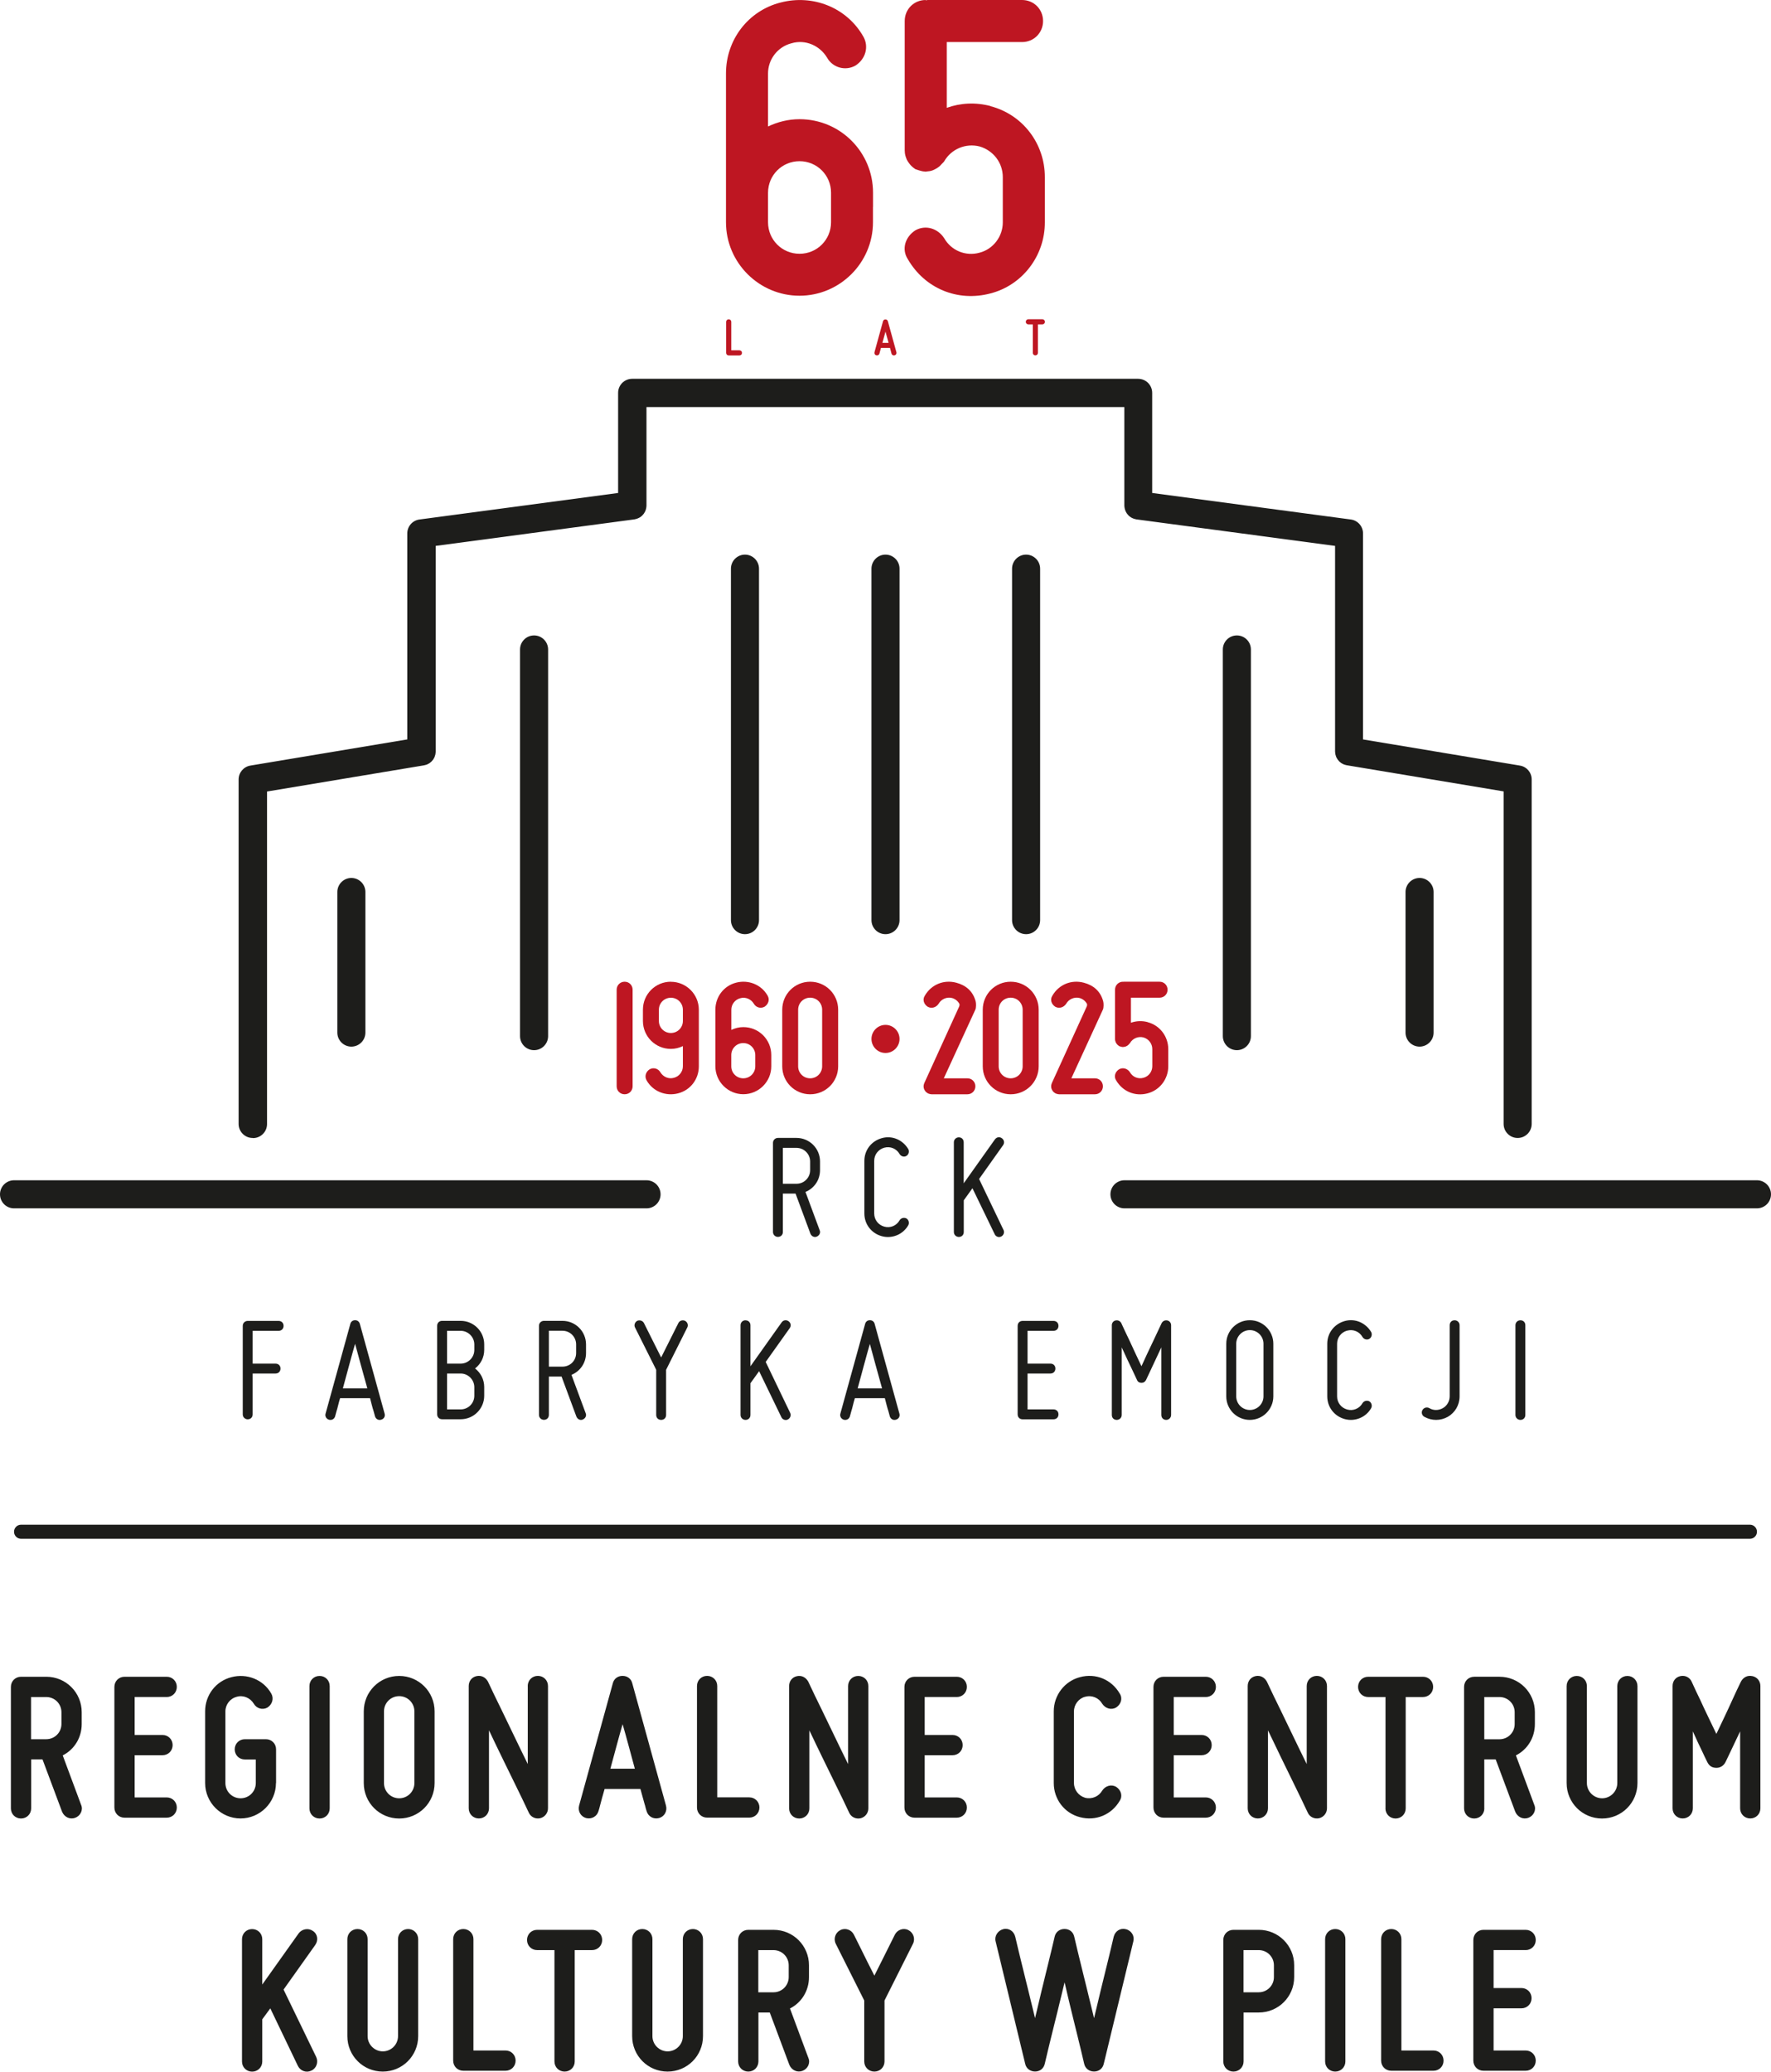 <?xml version="1.0" encoding="UTF-8" standalone="no"?>
<svg
   id="Warstwa_2"
   data-name="Warstwa 2"
   viewBox="0 0 304.08 355.592"
   version="1.1"
   sodipodi:docname="rck_logo_65.svg"
   width="304.08"
   height="355.592"
   inkscape:version="1.3.2 (091e20e, 2023-11-25, custom)"
   xmlns:inkscape="http://www.inkscape.org/namespaces/inkscape"
   xmlns:sodipodi="http://sodipodi.sourceforge.net/DTD/sodipodi-0.dtd"
   xmlns="http://www.w3.org/2000/svg"
   xmlns:svg="http://www.w3.org/2000/svg">
  <sodipodi:namedview
     id="namedview16"
     pagecolor="#ffffff"
     bordercolor="#000000"
     borderopacity="0.25"
     inkscape:showpageshadow="2"
     inkscape:pageopacity="0.0"
     inkscape:pagecheckerboard="0"
     inkscape:deskcolor="#d1d1d1"
     inkscape:zoom="1.1605545"
     inkscape:cx="151.65164"
     inkscape:cy="177.93218"
     inkscape:window-width="1366"
     inkscape:window-height="715"
     inkscape:window-x="-8"
     inkscape:window-y="-8"
     inkscape:window-maximized="1"
     inkscape:current-layer="Warstwa_2" />
  <defs
     id="defs1">
    <style
       id="style1">
      .cls-1 {
        fill: #1d1d1b;
      }

      .cls-2 {
        fill: #be1622;
      }
    </style>
  </defs>
  <path
     class="cls-1"
     d="m 261.95,334.73 c 0.98,0 1.74,-0.76 1.74,-1.74 0,-0.98 -0.76,-1.74 -1.74,-1.74 h -7.24 c -0.98,0 -1.74,0.76 -1.74,1.74 v 20.71 c 0,0.98 0.76,1.74 1.74,1.74 h 7.24 c 0.98,0 1.74,-0.76 1.74,-1.74 0,-0.98 -0.76,-1.74 -1.74,-1.74 h -5.5 v -7.24 h 4.78 c 0.98,0 1.74,-0.76 1.74,-1.74 0,-0.98 -0.76,-1.74 -1.74,-1.74 h -4.78 v -6.52 h 5.5 z M 100.62,232.25 v -1.49 c 0,-2.23 -1.81,-4.04 -4.04,-4.04 h -3.19 c -0.45,0 -0.85,0.35 -0.85,0.85 v 15.29 c 0,0.5 0.4,0.85 0.85,0.85 0.5,0 0.85,-0.35 0.85,-0.85 v -6.58 h 2.18 l 2.55,6.88 c 0.19,0.45 0.66,0.69 1.09,0.5 0.45,-0.19 0.69,-0.66 0.5,-1.09 l -2.44,-6.58 c 1.49,-0.61 2.5,-2.04 2.5,-3.74 m -1.7,0 c 0,1.3 -1.03,2.33 -2.34,2.33 h -2.34 v -6.16 h 2.34 c 1.3,0 2.34,1.06 2.34,2.34 z m -15.78,-0.53 v -0.96 c 0,-2.23 -1.81,-4.04 -4.04,-4.04 h -3.19 c -0.5,0 -0.85,0.35 -0.85,0.85 v 15.19 c 0,0.5 0.35,0.85 0.85,0.85 h 3.19 c 2.23,0 4.04,-1.81 4.04,-4.04 v -1.49 c 0,-1.3 -0.61,-2.44 -1.57,-3.19 0.96,-0.74 1.57,-1.88 1.57,-3.19 m -1.7,7.88 c 0,1.3 -1.06,2.34 -2.34,2.34 h -2.34 v -6.16 h 2.34 c 1.27,0 2.34,1.06 2.34,2.34 v 1.49 z m 0,-7.86 c 0,1.3 -1.06,2.34 -2.34,2.34 h -2.34 v -5.63 h 2.34 c 1.27,0 2.34,1.06 2.34,2.34 v 0.96 z m 219.41,55.98 c -0.83,-0.18 -1.56,0.22 -1.95,0.98 -0.51,1.05 -1.01,2.1 -1.48,3.15 -0.83,1.85 -1.88,4.02 -2.72,5.79 -0.83,-1.77 -1.92,-3.94 -2.75,-5.79 -0.51,-1.05 -1.01,-2.1 -1.48,-3.15 -0.33,-0.76 -1.12,-1.16 -1.95,-0.98 -0.83,0.18 -1.34,0.87 -1.34,1.7 v 20.99 c 0,0.98 0.76,1.74 1.74,1.74 0.98,0 1.74,-0.76 1.74,-1.74 v -13.21 c 0.58,1.3 1.19,2.61 1.67,3.58 0.25,0.58 0.54,1.12 0.8,1.67 0.33,0.69 0.83,1.01 1.59,1.01 0.69,0 1.27,-0.4 1.56,-1.01 0.25,-0.54 0.54,-1.09 0.8,-1.67 0.47,-0.98 1.09,-2.28 1.7,-3.58 v 13.21 c 0,0.98 0.76,1.74 1.74,1.74 0.98,0 1.74,-0.76 1.74,-1.74 V 289.4 c 0,-0.83 -0.54,-1.52 -1.37,-1.7 m -21.46,-0.03 c -0.98,0 -1.74,0.76 -1.74,1.74 v 16.65 c 0,1.45 -1.19,2.61 -2.61,2.61 -1.42,0 -2.61,-1.16 -2.61,-2.61 v -16.65 c 0,-0.98 -0.76,-1.74 -1.74,-1.74 -0.98,0 -1.74,0.76 -1.74,1.74 v 16.65 c 0,3.37 2.71,6.08 6.08,6.08 3.37,0 6.08,-2.71 6.08,-6.08 v -16.65 c 0,-0.98 -0.76,-1.74 -1.74,-1.74 M 57.54,243.11 c 0.08,-0.27 0.16,-0.56 0.24,-0.88 0.19,-0.56 0.32,-1.3 0.61,-2.23 h 5.15 c 0.24,0.93 0.42,1.67 0.61,2.23 0.08,0.32 0.16,0.61 0.24,0.88 0.13,0.45 0.58,0.72 1.04,0.58 0.5,-0.13 0.74,-0.58 0.61,-1.04 l -4.25,-15.4 c -0.11,-0.4 -0.42,-0.64 -0.82,-0.64 -0.4,0 -0.72,0.24 -0.82,0.64 l -4.25,15.4 c -0.13,0.45 0.13,0.9 0.58,1.04 0.5,0.13 0.93,-0.13 1.06,-0.58 m 3.43,-12.45 c 0.5,1.91 1.38,5.02 2.1,7.65 h -4.2 c 0.72,-2.63 1.54,-5.73 2.1,-7.65 m 52.55,13.06 c 0.5,0 0.85,-0.35 0.85,-0.85 v -7.75 l 3.64,-7.27 c 0.21,-0.4 0.03,-0.93 -0.4,-1.14 -0.42,-0.19 -0.93,-0.03 -1.14,0.4 l -2.95,5.89 -2.95,-5.89 c -0.21,-0.42 -0.74,-0.58 -1.14,-0.4 -0.42,0.21 -0.61,0.74 -0.4,1.14 l 3.64,7.27 v 7.75 c 0,0.5 0.35,0.85 0.85,0.85 M 151.83,197 c 1.04,-0.29 2.1,0.16 2.63,1.09 0.24,0.4 0.77,0.56 1.17,0.32 0.4,-0.24 0.53,-0.77 0.32,-1.17 -0.93,-1.57 -2.76,-2.39 -4.54,-1.88 -1.81,0.5 -3,2.07 -3,3.9 v 9.03 c 0,1.83 1.19,3.4 3,3.9 1.75,0.48 3.64,-0.29 4.54,-1.88 0.21,-0.4 0.08,-0.93 -0.32,-1.17 -0.4,-0.21 -0.93,-0.08 -1.17,0.32 -0.53,0.93 -1.59,1.38 -2.63,1.09 -1.04,-0.29 -1.73,-1.2 -1.73,-2.26 v -9.03 c 0,-1.06 0.69,-1.97 1.73,-2.26 m 29.06,31.43 c 0.5,0 0.85,-0.35 0.85,-0.85 0,-0.5 -0.35,-0.85 -0.85,-0.85 h -5.31 c -0.5,0 -0.85,0.35 -0.85,0.85 v 15.19 c 0,0.5 0.34,0.85 0.85,0.85 h 5.31 c 0.5,0 0.85,-0.35 0.85,-0.85 0,-0.5 -0.35,-0.85 -0.85,-0.85 h -4.46 v -6.16 h 3.93 c 0.5,0 0.85,-0.35 0.85,-0.85 0,-0.5 -0.35,-0.85 -0.85,-0.85 h -3.93 v -5.63 z m -16.26,-33.21 c -0.45,0 -0.85,0.35 -0.85,0.85 v 15.4 c 0,0.5 0.4,0.85 0.85,0.85 0.5,0 0.85,-0.35 0.85,-0.85 v -5.44 l 1.49,-2.07 3.82,7.89 c 0.19,0.42 0.69,0.61 1.11,0.4 0.42,-0.21 0.61,-0.72 0.4,-1.14 l -4.19,-8.74 4.11,-5.79 c 0.29,-0.4 0.21,-0.9 -0.19,-1.2 -0.4,-0.3 -0.9,-0.21 -1.2,0.19 l -5.36,7.54 v -7.04 c 0,-0.5 -0.35,-0.85 -0.85,-0.85 M 128,226.62 c -0.45,0 -0.85,0.35 -0.85,0.85 v 15.4 c 0,0.5 0.4,0.85 0.85,0.85 0.5,0 0.85,-0.35 0.85,-0.85 v -5.44 l 1.49,-2.07 3.82,7.89 c 0.19,0.42 0.69,0.61 1.11,0.4 0.42,-0.21 0.61,-0.72 0.4,-1.14 l -4.2,-8.74 4.12,-5.79 c 0.29,-0.4 0.21,-0.9 -0.19,-1.19 -0.4,-0.29 -0.9,-0.21 -1.19,0.19 l -5.36,7.54 v -7.04 c 0,-0.5 -0.35,-0.85 -0.85,-0.85 m 12.8,-25.78 v -1.49 c 0,-2.23 -1.81,-4.04 -4.04,-4.04 h -3.19 c -0.45,0 -0.85,0.35 -0.85,0.85 v 15.29 c 0,0.5 0.4,0.85 0.85,0.85 0.5,0 0.85,-0.35 0.85,-0.85 v -6.58 h 2.18 l 2.55,6.88 c 0.19,0.45 0.66,0.69 1.09,0.5 0.45,-0.19 0.69,-0.66 0.5,-1.09 l -2.44,-6.58 c 1.49,-0.61 2.5,-2.04 2.5,-3.74 m -1.7,0 c 0,1.3 -1.04,2.34 -2.34,2.34 h -2.34 v -6.16 h 2.34 c 1.3,0 2.34,1.06 2.34,2.34 v 1.49 z M 254.85,310.4 V 302 h 1.96 l 3.37,9.01 c 0.4,0.9 1.34,1.34 2.24,1.01 0.9,-0.33 1.41,-1.34 1.01,-2.24 l -3.15,-8.47 c 1.99,-1.01 3.26,-3.04 3.26,-5.39 v -2.03 c 0,-3.37 -2.71,-6.08 -6.08,-6.08 h -4.34 c -0.98,0 -1.74,0.76 -1.74,1.74 v 20.85 c 0,0.98 0.76,1.74 1.74,1.74 0.98,0 1.74,-0.76 1.74,-1.74 m -0.01,-19.11 h 2.61 c 1.45,0 2.61,1.16 2.61,2.61 v 2.03 c 0,1.45 -1.16,2.61 -2.61,2.61 h -2.61 v -7.24 z m -109.98,-47.6 c 0.5,0.13 0.93,-0.13 1.06,-0.58 0.08,-0.27 0.16,-0.56 0.24,-0.88 0.19,-0.56 0.32,-1.3 0.61,-2.23 h 5.15 c 0.24,0.93 0.42,1.67 0.61,2.23 0.08,0.32 0.16,0.61 0.24,0.88 0.13,0.45 0.58,0.72 1.04,0.58 0.5,-0.13 0.74,-0.58 0.61,-1.04 l -4.25,-15.4 c -0.1,-0.4 -0.42,-0.64 -0.82,-0.64 -0.4,0 -0.72,0.24 -0.82,0.64 l -4.25,15.4 c -0.13,0.45 0.13,0.9 0.58,1.04 m 4.48,-13.03 c 0.5,1.91 1.38,5.02 2.1,7.65 h -4.19 c 0.72,-2.63 1.54,-5.73 2.1,-7.65 m 50.87,13.06 c 0.45,0 0.85,-0.35 0.85,-0.85 v -15.4 c 0,-0.4 -0.27,-0.74 -0.66,-0.82 -0.4,-0.08 -0.77,0.11 -0.96,0.45 -0.45,0.98 -0.9,1.94 -1.35,2.87 -0.77,1.57 -1.62,3.45 -2.12,4.54 -0.53,-1.09 -1.38,-2.95 -2.12,-4.54 -0.45,-0.93 -0.9,-1.88 -1.35,-2.87 -0.19,-0.35 -0.56,-0.53 -0.96,-0.45 -0.4,0.08 -0.66,0.43 -0.66,0.82 v 15.4 c 0,0.5 0.34,0.85 0.85,0.85 0.45,0 0.85,-0.35 0.85,-0.85 v -11.6 c 0.61,1.36 1.27,2.74 1.78,3.8 0.29,0.61 0.58,1.22 0.85,1.81 0.13,0.32 0.4,0.48 0.77,0.48 0.35,0 0.59,-0.16 0.77,-0.48 0.27,-0.58 0.56,-1.19 0.85,-1.81 0.5,-1.06 1.14,-2.44 1.78,-3.8 v 11.6 c 0,0.5 0.34,0.85 0.85,0.85 m 9.71,-132.24 v 66.37 c 0,1.33 1.08,2.41 2.41,2.41 1.33,0 2.41,-1.08 2.41,-2.41 v -66.37 c 0,-1.33 -1.08,-2.41 -2.41,-2.41 -1.33,0 -2.41,1.08 -2.41,2.41 M 2.41,262.92 c 0,0.67 0.54,1.21 1.21,1.21 h 296.84 c 0.67,0 1.21,-0.54 1.21,-1.21 0,-0.67 -0.54,-1.21 -1.21,-1.21 H 3.62 c -0.67,0 -1.21,0.54 -1.21,1.21 m 41.03,-67.57 c 1.33,0 2.41,-1.08 2.41,-2.41 v -57.08 l 26.94,-4.49 c 0,0 0.03,0 0.04,-0.01 0.09,-0.02 0.18,-0.04 0.27,-0.07 0.07,-0.02 0.13,-0.04 0.2,-0.06 0.08,-0.03 0.15,-0.07 0.22,-0.11 0.07,-0.04 0.13,-0.07 0.2,-0.11 0.06,-0.04 0.12,-0.09 0.18,-0.14 0.06,-0.05 0.12,-0.09 0.18,-0.15 0.06,-0.05 0.1,-0.12 0.15,-0.17 0.05,-0.06 0.1,-0.11 0.15,-0.18 0.05,-0.07 0.08,-0.14 0.12,-0.21 0.04,-0.07 0.08,-0.13 0.11,-0.2 0.03,-0.07 0.05,-0.14 0.07,-0.22 0.03,-0.08 0.05,-0.15 0.07,-0.23 0.01,-0.07 0.02,-0.14 0.03,-0.21 0.01,-0.09 0.03,-0.18 0.03,-0.27 0,-0.02 0,-0.03 0,-0.04 V 93.7 l 34.11,-4.55 c 0,0 0.05,-0.01 0.08,-0.02 0.09,-0.02 0.17,-0.04 0.25,-0.06 0.07,-0.02 0.14,-0.04 0.21,-0.07 0.08,-0.03 0.15,-0.07 0.22,-0.1 0.07,-0.03 0.14,-0.07 0.21,-0.11 0.06,-0.04 0.12,-0.09 0.18,-0.13 0.06,-0.05 0.12,-0.1 0.18,-0.15 0.05,-0.05 0.1,-0.11 0.15,-0.17 0.05,-0.06 0.1,-0.12 0.15,-0.18 0.04,-0.06 0.08,-0.13 0.12,-0.2 0.04,-0.07 0.08,-0.13 0.11,-0.2 0.03,-0.07 0.06,-0.14 0.08,-0.21 0.03,-0.08 0.05,-0.15 0.07,-0.23 0.02,-0.07 0.03,-0.15 0.04,-0.22 0.01,-0.08 0.02,-0.17 0.03,-0.26 0,-0.03 0,-0.05 0,-0.08 V 69.87 h 82.05 v 16.89 c 0,0 0,0.05 0,0.08 0,0.09 0.01,0.17 0.03,0.26 0.01,0.07 0.02,0.15 0.04,0.22 0.02,0.08 0.04,0.15 0.07,0.23 0.03,0.07 0.05,0.14 0.08,0.21 0.03,0.07 0.07,0.14 0.11,0.2 0.04,0.07 0.08,0.13 0.12,0.2 0.05,0.06 0.1,0.12 0.15,0.18 0.05,0.06 0.1,0.11 0.15,0.17 0.06,0.05 0.12,0.1 0.18,0.15 0.06,0.05 0.12,0.09 0.18,0.13 0.07,0.04 0.14,0.08 0.2,0.11 0.07,0.04 0.14,0.07 0.22,0.1 0.07,0.03 0.14,0.05 0.21,0.07 0.08,0.02 0.17,0.04 0.25,0.06 0.03,0 0.05,0.01 0.08,0.02 l 34.11,4.55 v 35.29 c 0,0 0,0.03 0,0.04 0,0.09 0.02,0.18 0.03,0.26 0,0.07 0.01,0.14 0.03,0.21 0.02,0.08 0.05,0.15 0.07,0.23 0.02,0.07 0.04,0.15 0.07,0.22 0.03,0.07 0.07,0.13 0.11,0.19 0.04,0.07 0.07,0.14 0.12,0.21 0.04,0.06 0.1,0.12 0.14,0.17 0.05,0.06 0.1,0.12 0.15,0.18 0.06,0.05 0.12,0.1 0.18,0.15 0.06,0.05 0.12,0.1 0.18,0.14 0.06,0.04 0.13,0.07 0.2,0.11 0.07,0.04 0.14,0.08 0.22,0.11 0.06,0.03 0.13,0.04 0.2,0.06 0.09,0.03 0.17,0.06 0.26,0.07 0.01,0 0.03,0 0.04,0.01 l 26.94,4.49 v 57.08 c 0,1.33 1.08,2.41 2.41,2.41 1.33,0 2.41,-1.08 2.41,-2.41 v -59.13 c 0,-1.18 -0.85,-2.19 -2.02,-2.38 l -26.94,-4.49 V 91.56 c 0,-1.21 -0.9,-2.23 -2.09,-2.39 L 197.83,84.62 V 67.43 c 0,-1.33 -1.08,-2.41 -2.41,-2.41 h -86.88 c -1.33,0 -2.41,1.08 -2.41,2.41 v 17.19 l -34.11,4.55 c -1.2,0.16 -2.09,1.18 -2.09,2.39 v 35.36 l -26.94,4.49 c -1.16,0.19 -2.02,1.2 -2.02,2.38 v 59.13 c 0,1.33 1.08,2.41 2.41,2.41 m 175.25,44.35 v -9.03 c 0,-2.23 -1.81,-4.04 -4.04,-4.04 -2.23,0 -4.04,1.81 -4.04,4.04 v 9.03 c 0,2.23 1.81,4.04 4.04,4.04 2.23,0 4.04,-1.81 4.04,-4.04 m -6.37,0 v -9.03 c 0,-1.28 1.04,-2.34 2.34,-2.34 1.3,0 2.34,1.06 2.34,2.34 v 9.03 c 0,1.3 -1.06,2.34 -2.34,2.34 -1.28,0 -2.34,-1.04 -2.34,-2.34 m 29.07,-86.57 v 24.13 c 0,1.33 1.08,2.41 2.41,2.41 1.33,0 2.41,-1.08 2.41,-2.41 v -24.13 c 0,-1.33 -1.08,-2.41 -2.41,-2.41 -1.33,0 -2.41,1.08 -2.41,2.41 m 60.34,49.48 h -108.6 c -1.33,0 -2.41,1.08 -2.41,2.41 0,1.33 1.08,2.41 2.41,2.41 h 108.6 c 1.33,0 2.41,-1.08 2.41,-2.41 0,-1.33 -1.08,-2.41 -2.41,-2.41 M 90.62,289.4 v 13.39 c -1.56,-3.15 -3.22,-6.66 -4.56,-9.41 -0.8,-1.63 -1.56,-3.18 -2.28,-4.74 -0.4,-0.72 -1.12,-1.12 -1.96,-0.94 -0.83,0.18 -1.34,0.87 -1.34,1.7 v 20.99 c 0,0.98 0.76,1.74 1.74,1.74 0.98,0 1.74,-0.76 1.74,-1.74 V 297 c 1.48,3.15 3.22,6.66 4.56,9.41 0.8,1.63 1.56,3.19 2.28,4.74 0.33,0.72 1.12,1.12 1.95,0.94 0.76,-0.18 1.34,-0.87 1.34,-1.7 V 289.4 c 0,-0.98 -0.76,-1.74 -1.74,-1.74 -0.98,0 -1.74,0.76 -1.74,1.74 m 95.71,1.85 c 1.16,-0.33 2.35,0.18 2.93,1.19 0.54,0.83 1.56,1.12 2.39,0.65 0.83,-0.54 1.16,-1.56 0.62,-2.39 -1.41,-2.43 -4.13,-3.55 -6.84,-2.82 -2.64,0.69 -4.49,3.11 -4.49,5.86 v 12.31 c 0,2.79 1.84,5.18 4.49,5.86 2.71,0.72 5.43,-0.4 6.84,-2.82 0.54,-0.83 0.22,-1.84 -0.62,-2.39 -0.83,-0.47 -1.84,-0.18 -2.39,0.65 -0.58,1.01 -1.77,1.52 -2.93,1.23 -1.12,-0.33 -1.92,-1.34 -1.92,-2.53 v -12.31 c 0,-1.16 0.8,-2.21 1.92,-2.5 m 44.99,-62.84 c 1.04,-0.29 2.1,0.16 2.63,1.09 0.24,0.4 0.77,0.56 1.17,0.32 0.4,-0.24 0.53,-0.77 0.32,-1.17 -0.93,-1.57 -2.76,-2.39 -4.54,-1.89 -1.81,0.51 -3,2.07 -3,3.9 v 9.03 c 0,1.83 1.19,3.4 3,3.9 1.75,0.48 3.64,-0.29 4.54,-1.88 0.21,-0.4 0.08,-0.93 -0.32,-1.17 -0.4,-0.21 -0.93,-0.08 -1.17,0.32 -0.53,0.93 -1.59,1.38 -2.63,1.09 -1.04,-0.29 -1.73,-1.19 -1.73,-2.26 v -9.03 c 0,-1.06 0.69,-1.97 1.73,-2.26 m -183.47,0.04 c 0.5,0 0.85,-0.35 0.85,-0.85 0,-0.5 -0.35,-0.85 -0.85,-0.85 h -5.31 c -0.45,0 -0.85,0.35 -0.85,0.85 v 15.19 c 0,0.5 0.4,0.85 0.85,0.85 0.5,0 0.85,-0.35 0.85,-0.85 v -7.01 h 3.93 c 0.5,0 0.85,-0.35 0.85,-0.85 0,-0.5 -0.35,-0.85 -0.85,-0.85 h -3.93 v -5.63 z m 214.06,14.44 v -15.4 c 0,-0.5 -0.35,-0.85 -0.85,-0.85 -0.45,0 -0.85,0.35 -0.85,0.85 v 15.4 c 0,0.5 0.4,0.85 0.85,0.85 0.5,0 0.85,-0.35 0.85,-0.85 m -15.33,0.85 c 0.72,0 1.41,-0.19 2.02,-0.53 1.25,-0.72 2.02,-2.04 2.02,-3.51 v -12.21 c 0,-0.5 -0.4,-0.85 -0.85,-0.85 -0.5,0 -0.85,0.35 -0.85,0.85 v 12.21 c 0,0.82 -0.45,1.62 -1.17,2.02 -0.37,0.21 -0.77,0.32 -1.19,0.32 -0.4,0 -0.8,-0.11 -1.14,-0.32 -0.42,-0.24 -0.93,-0.08 -1.17,0.32 -0.24,0.4 -0.11,0.93 0.32,1.17 0.61,0.34 1.3,0.53 2.02,0.53 M 47.4,306.06 v -5.79 c 0,-0.98 -0.76,-1.74 -1.74,-1.74 h -3.62 c -0.98,0 -1.74,0.76 -1.74,1.74 0,0.98 0.76,1.74 1.74,1.74 h 1.88 v 4.05 c 0,1.45 -1.16,2.61 -2.61,2.61 -1.45,0 -2.61,-1.16 -2.61,-2.61 v -12.31 c 0,-1.16 0.8,-2.21 1.95,-2.5 1.12,-0.33 2.32,0.18 2.93,1.19 0.47,0.83 1.52,1.12 2.35,0.65 0.83,-0.54 1.12,-1.56 0.65,-2.39 -1.38,-2.43 -4.2,-3.51 -6.84,-2.82 -2.71,0.69 -4.52,3.11 -4.52,5.86 v 12.31 c 0,3.37 2.75,6.08 6.08,6.08 3.33,0 6.08,-2.71 6.08,-6.08 m 63.35,3.77 c 0.11,0.4 0.18,0.76 0.29,1.05 0.25,0.9 1.16,1.45 2.14,1.19 0.9,-0.25 1.45,-1.16 1.19,-2.14 l -5.79,-20.99 c -0.18,-0.76 -0.83,-1.27 -1.67,-1.27 -0.84,0 -1.48,0.51 -1.67,1.27 l -5.79,20.99 c -0.25,0.98 0.29,1.88 1.19,2.14 0.98,0.25 1.88,-0.29 2.14,-1.19 0.11,-0.29 0.18,-0.65 0.29,-1.05 0.18,-0.69 0.43,-1.63 0.76,-2.75 h 6.15 c 0.29,1.12 0.58,2.06 0.76,2.75 m -5.92,-6.23 c 0.69,-2.5 1.41,-5.29 2.1,-7.64 0.69,2.35 1.41,5.14 2.1,7.64 z m 14.18,27.52 c -0.98,0 -1.74,0.76 -1.74,1.74 v 16.65 c 0,1.45 -1.19,2.61 -2.61,2.61 -1.42,0 -2.61,-1.16 -2.61,-2.61 v -16.65 c 0,-0.98 -0.76,-1.74 -1.74,-1.74 -0.98,0 -1.74,0.76 -1.74,1.74 v 16.65 c 0,3.37 2.71,6.08 6.08,6.08 3.37,0 6.08,-2.71 6.08,-6.08 v -16.65 c 0,-0.98 -0.76,-1.74 -1.74,-1.74 m 11.43,-20.86 c 0,-0.98 -0.76,-1.74 -1.74,-1.74 h -5.5 V 289.4 c 0,-0.98 -0.76,-1.74 -1.74,-1.74 -0.98,0 -1.74,0.76 -1.74,1.74 v 20.85 c 0,0.98 0.76,1.74 1.74,1.74 h 7.24 c 0.98,0 1.74,-0.76 1.74,-1.74 m -28.75,21 h -9.41 c -0.98,0 -1.74,0.76 -1.74,1.74 0,0.98 0.76,1.74 1.74,1.74 h 2.97 v 19.11 c 0,0.98 0.76,1.74 1.74,1.74 0.98,0 1.74,-0.76 1.74,-1.74 v -19.11 h 2.97 c 0.98,0 1.74,-0.76 1.74,-1.74 0,-0.98 -0.76,-1.74 -1.74,-1.74 m 127.61,-0.14 c -0.98,0 -1.74,0.76 -1.74,1.74 v 20.99 c 0,0.98 0.76,1.74 1.74,1.74 0.98,0 1.74,-0.76 1.74,-1.74 v -20.99 c 0,-0.98 -0.76,-1.74 -1.74,-1.74 M 86.79,351.96 h -5.5 v -19.11 c 0,-0.98 -0.76,-1.74 -1.74,-1.74 -0.98,0 -1.74,0.76 -1.74,1.74 v 20.85 c 0,0.98 0.76,1.74 1.74,1.74 h 7.24 c 0.98,0 1.74,-0.76 1.74,-1.74 0,-0.98 -0.76,-1.74 -1.74,-1.74 M 68.54,287.67 c -3.37,0 -6.08,2.71 -6.08,6.08 v 12.31 c 0,3.37 2.71,6.08 6.08,6.08 3.37,0 6.08,-2.71 6.08,-6.08 v -12.31 c 0,-3.37 -2.71,-6.08 -6.08,-6.08 m 2.61,18.39 c 0,1.45 -1.16,2.61 -2.61,2.61 -1.45,0 -2.61,-1.16 -2.61,-2.61 v -12.31 c 0,-1.45 1.16,-2.61 2.61,-2.61 1.45,0 2.61,1.16 2.61,2.61 z M 227.84,289.4 c 0,-0.98 -0.76,-1.74 -1.74,-1.74 -0.98,0 -1.74,0.76 -1.74,1.74 v 13.39 c -1.56,-3.15 -3.22,-6.66 -4.56,-9.41 -0.8,-1.63 -1.56,-3.18 -2.28,-4.74 -0.4,-0.72 -1.12,-1.12 -1.95,-0.94 -0.83,0.18 -1.34,0.87 -1.34,1.7 v 20.99 c 0,0.98 0.76,1.74 1.74,1.74 0.98,0 1.74,-0.76 1.74,-1.74 V 297 c 1.49,3.15 3.22,6.66 4.56,9.41 0.8,1.63 1.56,3.19 2.28,4.74 0.33,0.72 1.12,1.12 1.95,0.94 0.76,-0.18 1.34,-0.87 1.34,-1.7 z m -63.57,1.89 c 0.98,0 1.74,-0.76 1.74,-1.74 0,-0.98 -0.76,-1.74 -1.74,-1.74 h -7.24 c -0.98,0 -1.74,0.76 -1.74,1.74 v 20.71 c 0,0.98 0.76,1.74 1.74,1.74 h 7.24 c 0.98,0 1.74,-0.76 1.74,-1.74 0,-0.98 -0.76,-1.74 -1.74,-1.74 h -5.5 v -7.24 h 4.78 c 0.98,0 1.74,-0.76 1.74,-1.74 0,-0.98 -0.76,-1.74 -1.74,-1.74 h -4.78 v -6.52 h 5.5 z m 29.05,39.85 c -0.98,-0.25 -1.85,0.33 -2.1,1.3 -0.36,1.52 -0.72,3.08 -1.12,4.67 -0.69,2.75 -1.52,6.23 -2.25,9.3 -0.76,-3.08 -1.59,-6.55 -2.28,-9.3 -0.4,-1.59 -0.76,-3.15 -1.12,-4.67 -0.18,-0.83 -0.83,-1.34 -1.67,-1.34 -0.84,0 -1.52,0.51 -1.7,1.34 -0.36,1.52 -0.72,3.08 -1.12,4.67 -0.69,2.75 -1.52,6.23 -2.24,9.3 -0.76,-3.08 -1.59,-6.55 -2.28,-9.3 -0.4,-1.59 -0.76,-3.15 -1.12,-4.67 -0.25,-0.98 -1.12,-1.56 -2.1,-1.3 -0.9,0.25 -1.52,1.2 -1.27,2.1 l 5.07,20.99 c 0.18,0.83 0.87,1.34 1.7,1.34 0.83,0 1.48,-0.51 1.67,-1.34 0.36,-1.52 0.72,-3.08 1.12,-4.67 0.69,-2.75 1.52,-6.15 2.28,-9.3 0.72,3.15 1.56,6.55 2.24,9.3 0.4,1.59 0.76,3.15 1.12,4.67 0.18,0.83 0.87,1.34 1.7,1.34 0.83,0 1.49,-0.51 1.67,-1.34 l 5.07,-20.99 c 0.25,-0.9 -0.29,-1.85 -1.27,-2.1 m -57.68,13.61 c 1.99,-1.01 3.26,-3.04 3.26,-5.39 v -2.03 c 0,-3.37 -2.71,-6.08 -6.08,-6.08 h -4.34 c -0.98,0 -1.74,0.76 -1.74,1.74 v 20.85 c 0,0.98 0.76,1.74 1.74,1.74 0.98,0 1.74,-0.76 1.74,-1.74 v -8.4 h 1.95 l 3.37,9.01 c 0.4,0.9 1.34,1.34 2.24,1.01 0.9,-0.33 1.41,-1.34 1.01,-2.24 z m -0.22,-5.39 c 0,1.45 -1.16,2.61 -2.61,2.61 h -2.61 v -7.24 h 2.61 c 1.45,0 2.61,1.16 2.61,2.61 v 2.03 z m 20.54,-8.07 c -0.83,-0.43 -1.88,-0.07 -2.32,0.8 l -1.19,2.39 c -0.69,1.41 -1.59,3.15 -2.32,4.63 -0.76,-1.48 -1.63,-3.22 -2.32,-4.63 l -1.19,-2.39 c -0.43,-0.87 -1.48,-1.23 -2.32,-0.8 -0.87,0.43 -1.23,1.48 -0.8,2.35 l 4.89,9.74 v 10.46 c 0,0.98 0.76,1.74 1.74,1.74 0.98,0 1.74,-0.76 1.74,-1.74 v -10.46 l 4.89,-9.74 c 0.43,-0.87 0.07,-1.92 -0.8,-2.35 m -10.15,-20.13 c 0.33,0.72 1.12,1.12 1.95,0.94 0.76,-0.18 1.34,-0.87 1.34,-1.7 v -20.99 c 0,-0.98 -0.76,-1.74 -1.74,-1.74 -0.98,0 -1.74,0.76 -1.74,1.74 v 13.39 c -1.56,-3.15 -3.22,-6.66 -4.56,-9.41 -0.8,-1.63 -1.56,-3.18 -2.28,-4.74 -0.4,-0.72 -1.12,-1.12 -1.95,-0.94 -0.83,0.18 -1.34,0.87 -1.34,1.7 v 20.99 c 0,0.98 0.76,1.74 1.74,1.74 0.98,0 1.74,-0.76 1.74,-1.74 v -13.39 c 1.48,3.15 3.22,6.66 4.56,9.41 0.8,1.63 1.56,3.19 2.28,4.74 m 61.22,-19.87 c 0.98,0 1.74,-0.76 1.74,-1.74 0,-0.98 -0.76,-1.74 -1.74,-1.74 h -7.24 c -0.98,0 -1.74,0.76 -1.74,1.74 v 20.71 c 0,0.98 0.76,1.74 1.74,1.74 h 7.24 c 0.98,0 1.74,-0.76 1.74,-1.74 0,-0.98 -0.76,-1.74 -1.74,-1.74 h -5.5 v -7.24 h 4.78 c 0.98,0 1.74,-0.76 1.74,-1.74 0,-0.98 -0.76,-1.74 -1.74,-1.74 h -4.78 v -6.52 h 5.5 z M 57.92,153.11 v 24.13 c 0,1.33 1.08,2.41 2.41,2.41 1.33,0 2.41,-1.08 2.41,-2.41 v -24.13 c 0,-1.33 -1.08,-2.41 -2.41,-2.41 -1.33,0 -2.41,1.08 -2.41,2.41 m 53.09,54.3 c 1.33,0 2.41,-1.08 2.41,-2.41 0,-1.33 -1.08,-2.41 -2.41,-2.41 H 2.41 C 1.08,202.59 0,203.67 0,205 c 0,1.33 1.08,2.41 2.41,2.41 z M 89.29,111.48 v 66.37 c 0,1.33 1.08,2.41 2.41,2.41 1.33,0 2.41,-1.08 2.41,-2.41 v -66.37 c 0,-1.33 -1.08,-2.41 -2.41,-2.41 -1.33,0 -2.41,1.08 -2.41,2.41 m 41.03,46.46 V 97.61 c 0,-1.33 -1.08,-2.41 -2.41,-2.41 -1.33,0 -2.41,1.08 -2.41,2.41 v 60.33 c 0,1.33 1.08,2.41 2.41,2.41 1.33,0 2.41,-1.08 2.41,-2.41 m 115.8,194.02 h -5.5 v -19.11 c 0,-0.98 -0.76,-1.74 -1.74,-1.74 -0.98,0 -1.74,0.76 -1.74,1.74 v 20.85 c 0,0.98 0.76,1.74 1.74,1.74 h 7.24 c 0.98,0 1.74,-0.76 1.74,-1.74 0,-0.98 -0.76,-1.74 -1.74,-1.74 M 154.45,157.94 V 97.61 c 0,-1.33 -1.08,-2.41 -2.41,-2.41 -1.33,0 -2.41,1.08 -2.41,2.41 v 60.33 c 0,1.33 1.08,2.41 2.41,2.41 1.33,0 2.41,-1.08 2.41,-2.41 m 24.14,0 V 97.61 c 0,-1.33 -1.08,-2.41 -2.41,-2.41 -1.33,0 -2.41,1.08 -2.41,2.41 v 60.33 c 0,1.33 1.08,2.41 2.41,2.41 1.33,0 2.41,-1.08 2.41,-2.41 M 54.87,287.67 c -0.98,0 -1.74,0.76 -1.74,1.74 v 20.99 c 0,0.98 0.76,1.74 1.74,1.74 0.98,0 1.74,-0.76 1.74,-1.74 v -20.99 c 0,-0.98 -0.76,-1.74 -1.74,-1.74 m -44.1,13.64 c 1.99,-1.01 3.26,-3.04 3.26,-5.39 v -2.03 c 0,-3.37 -2.71,-6.08 -6.08,-6.08 H 3.61 c -0.98,0 -1.74,0.76 -1.74,1.74 v 20.85 c 0,0.98 0.76,1.74 1.74,1.74 0.98,0 1.74,-0.76 1.74,-1.74 V 302 H 7.3 l 3.37,9.01 c 0.4,0.9 1.34,1.34 2.24,1.01 0.9,-0.33 1.41,-1.34 1.01,-2.24 z m -0.22,-5.39 c 0,1.45 -1.16,2.61 -2.61,2.61 H 5.33 v -7.24 h 2.61 c 1.45,0 2.61,1.16 2.61,2.61 v 2.03 z m 38.14,45.58 5.43,-7.64 c 0.58,-0.83 0.43,-1.88 -0.4,-2.42 -0.76,-0.54 -1.85,-0.36 -2.43,0.4 l -6.26,8.8 v -7.78 c 0,-0.98 -0.76,-1.74 -1.74,-1.74 -0.98,0 -1.74,0.76 -1.74,1.74 v 20.99 c 0,0.98 0.76,1.74 1.74,1.74 0.98,0 1.74,-0.76 1.74,-1.74 v -7.24 l 1.38,-1.88 4.74,9.88 c 0.43,0.87 1.45,1.23 2.32,0.8 0.87,-0.4 1.23,-1.45 0.83,-2.32 l -5.61,-11.58 z m 21.39,-10.39 c -0.98,0 -1.74,0.76 -1.74,1.74 v 16.65 c 0,1.45 -1.19,2.61 -2.61,2.61 -1.42,0 -2.61,-1.16 -2.61,-2.61 v -16.65 c 0,-0.98 -0.76,-1.74 -1.74,-1.74 -0.98,0 -1.74,0.76 -1.74,1.74 v 16.65 c 0,3.37 2.71,6.08 6.08,6.08 3.37,0 6.08,-2.71 6.08,-6.08 v -16.65 c 0,-0.98 -0.76,-1.74 -1.74,-1.74 M 237.88,310.4 c 0,0.98 0.76,1.74 1.74,1.74 0.98,0 1.74,-0.76 1.74,-1.74 v -19.11 h 2.97 c 0.98,0 1.74,-0.76 1.74,-1.74 0,-0.98 -0.76,-1.74 -1.74,-1.74 h -9.41 c -0.98,0 -1.74,0.76 -1.74,1.74 0,0.98 0.76,1.74 1.74,1.74 h 2.97 V 310.4 Z M 28.62,291.29 c 0.98,0 1.74,-0.76 1.74,-1.74 0,-0.98 -0.76,-1.74 -1.74,-1.74 h -7.24 c -0.98,0 -1.74,0.76 -1.74,1.74 v 20.71 c 0,0.98 0.76,1.74 1.74,1.74 h 7.24 c 0.98,0 1.74,-0.76 1.74,-1.74 0,-0.98 -0.76,-1.74 -1.74,-1.74 h -5.5 v -7.24 h 4.78 c 0.98,0 1.74,-0.76 1.74,-1.74 0,-0.98 -0.76,-1.74 -1.74,-1.74 h -4.78 v -6.52 h 5.5 z m 187.5,39.96 h -4.34 c -0.98,0 -1.74,0.76 -1.74,1.74 v 20.85 c 0,0.98 0.76,1.74 1.74,1.74 0.98,0 1.74,-0.76 1.74,-1.74 v -8.4 h 2.61 c 3.37,0 6.08,-2.71 6.08,-6.08 v -2.03 c 0,-3.37 -2.71,-6.08 -6.08,-6.08 m 2.6,8.11 c 0,1.45 -1.16,2.61 -2.61,2.61 h -2.61 v -7.24 h 2.61 c 1.45,0 2.61,1.16 2.61,2.61 v 2.03 z"
     id="path1" />
  <path
     class="cls-1"
     d="m 126.69,69.79 c 0.18,-0.64 0.36,-1.35 0.54,-1.95 0.18,0.6 0.36,1.31 0.54,1.95 h -1.07 z"
     id="path2" />
  <g
     id="g16"
     transform="translate(-43.66,-45.81)">
    <path
       class="cls-2"
       d="m 195.7,221.73 c -1.33,0 -2.41,1.08 -2.41,2.41 0,1.33 1.08,2.41 2.41,2.41 1.33,0 2.41,-1.08 2.41,-2.41 0,-1.33 -1.08,-2.41 -2.41,-2.41 z"
       id="path3" />
    <path
       class="cls-2"
       d="m 182.77,214.32 c -2.66,0 -4.8,2.14 -4.8,4.8 v 9.72 c 0,2.66 2.14,4.8 4.8,4.8 2.66,0 4.8,-2.14 4.8,-4.8 v -9.72 c 0,-2.66 -2.14,-4.8 -4.8,-4.8 z m 2.05,14.52 c 0,1.14 -0.91,2.06 -2.06,2.06 -1.15,0 -2.06,-0.92 -2.06,-2.06 v -9.72 c 0,-1.14 0.91,-2.06 2.06,-2.06 1.15,0 2.06,0.91 2.06,2.06 z"
       id="path4" />
    <path
       class="cls-2"
       d="m 150.91,214.32 c -0.77,0 -1.37,0.6 -1.37,1.37 v 16.58 c 0,0.77 0.6,1.37 1.37,1.37 0.77,0 1.37,-0.6 1.37,-1.37 v -16.58 c 0,-0.77 -0.6,-1.37 -1.37,-1.37 z"
       id="path5" />
    <path
       class="cls-2"
       d="m 158.85,214.32 c -2.66,0 -4.8,2.14 -4.8,4.8 v 1 0 0.93 c 0,2.66 2.14,4.8 4.8,4.8 0.74,0 1.43,-0.18 2.06,-0.48 v 3.47 c 0,0.91 -0.63,1.74 -1.54,1.97 -0.89,0.26 -1.83,-0.14 -2.32,-0.94 -0.37,-0.66 -1.2,-0.89 -1.86,-0.51 -0.66,0.43 -0.89,1.23 -0.51,1.89 1.09,1.92 3.32,2.77 5.4,2.23 2.14,-0.54 3.57,-2.46 3.57,-4.63 v -9.72 c 0,-2.66 -2.17,-4.8 -4.8,-4.8 z m 2.06,5.59 v 0 1.15 c 0,1.14 -0.91,2.06 -2.06,2.06 -1.15,0 -2.06,-0.92 -2.06,-2.06 v -1.15 0 -0.78 c 0,-1.14 0.91,-2.06 2.06,-2.06 1.15,0 2.06,0.92 2.06,2.06 z"
       id="path6" />
    <path
       class="cls-2"
       d="m 176.09,226.91 c 0,-2.66 -2.14,-4.8 -4.8,-4.8 -0.74,0 -1.43,0.18 -2.06,0.48 v -3.47 c 0,-0.91 0.63,-1.74 1.54,-1.97 0.89,-0.26 1.83,0.14 2.32,0.94 0.37,0.66 1.2,0.89 1.86,0.51 0.66,-0.43 0.89,-1.23 0.51,-1.89 -1.09,-1.92 -3.32,-2.77 -5.4,-2.23 -2.14,0.54 -3.57,2.46 -3.57,4.63 v 9.72 c 0,2.66 2.17,4.8 4.8,4.8 2.63,0 4.8,-2.14 4.8,-4.8 v -1 0 -0.93 z m -2.75,1.93 c 0,1.14 -0.91,2.06 -2.06,2.06 -1.15,0 -2.06,-0.92 -2.06,-2.06 v -0.78 0 -1.15 c 0,-1.14 0.91,-2.06 2.06,-2.06 1.15,0 2.06,0.92 2.06,2.06 v 1.15 0 z"
       id="path7" />
    <path
       class="cls-2"
       d="m 217.2,214.32 c -2.66,0 -4.8,2.14 -4.8,4.8 v 9.72 c 0,2.66 2.14,4.8 4.8,4.8 2.66,0 4.8,-2.14 4.8,-4.8 v -9.72 c 0,-2.66 -2.14,-4.8 -4.8,-4.8 z m 2.05,14.52 c 0,1.14 -0.91,2.06 -2.06,2.06 -1.15,0 -2.06,-0.92 -2.06,-2.06 v -9.72 c 0,-1.14 0.91,-2.06 2.06,-2.06 1.15,0 2.06,0.91 2.06,2.06 z"
       id="path8" />
    <path
       class="cls-2"
       d="m 233.07,217.65 c 0,0 0,0 0,0 0,-0.01 0,-0.02 -0.01,-0.03 0,-0.01 0,-0.02 -0.01,-0.04 -0.47,-1.62 -1.62,-2.65 -3.3,-3.09 -2.14,-0.57 -4.29,0.31 -5.4,2.23 -0.43,0.66 -0.17,1.46 0.49,1.89 0.66,0.37 1.46,0.14 1.89,-0.52 0.46,-0.8 1.4,-1.2 2.31,-0.97 0.53,0.15 0.96,0.5 1.23,0.96 0.13,0.28 -0.07,0.6 -0.1,0.67 l -5.9,12.95 c 0,0 -0.03,0.07 -0.04,0.11 -0.06,0.15 -0.09,0.31 -0.09,0.46 0,0 0,0 0,0 0,0 0,0 0,0.01 0,0.17 0.03,0.34 0.1,0.5 0.01,0.03 0.03,0.05 0.04,0.08 0.06,0.12 0.13,0.22 0.21,0.32 0.04,0.05 0.09,0.09 0.14,0.13 0.07,0.06 0.14,0.11 0.22,0.15 0.07,0.04 0.13,0.07 0.21,0.09 0.15,0.05 0.29,0.08 0.44,0.09 0,0 0,0 0,0 h 6.16 c 0.77,0 1.37,-0.6 1.37,-1.37 0,-0.77 -0.6,-1.37 -1.37,-1.37 h -4.05 l 5.42,-11.8 c 0.15,-0.33 0.14,-1.14 0.04,-1.45 z"
       id="path9" />
    <path
       class="cls-2"
       d="m 240.71,221.25 c -0.99,-0.26 -1.98,-0.2 -2.87,0.11 v -4.3 h 4.92 c 0.77,0 1.37,-0.6 1.37,-1.37 0,-0.77 -0.6,-1.37 -1.37,-1.37 h -6.16 c 0,0 -0.08,0.02 -0.12,0.02 v -0.02 c -0.77,0 -1.37,0.6 -1.37,1.37 v 8.47 c 0,0 0,0.02 0,0.03 0,0.15 0.03,0.29 0.09,0.43 0.02,0.05 0.03,0.09 0.05,0.14 0.05,0.09 0.11,0.18 0.18,0.27 0.04,0.05 0.09,0.11 0.14,0.15 0.07,0.07 0.15,0.13 0.24,0.19 0.03,0.02 0.06,0.02 0.09,0.03 0.05,0.02 0.1,0.03 0.16,0.05 0.13,0.04 0.26,0.07 0.39,0.08 0.01,0 0.02,0 0.03,0 0.03,0 0.05,-0.01 0.08,-0.02 0.13,0 0.26,-0.03 0.38,-0.07 0.08,-0.03 0.14,-0.07 0.21,-0.1 0.08,-0.04 0.15,-0.09 0.22,-0.15 0.06,-0.05 0.11,-0.11 0.15,-0.17 0.05,-0.06 0.12,-0.1 0.16,-0.17 0.46,-0.8 1.4,-1.2 2.31,-0.97 0.89,0.26 1.52,1.06 1.52,2 v 2.96 c 0,0.91 -0.63,1.74 -1.52,1.97 -0.91,0.26 -1.86,-0.14 -2.31,-0.94 -0.43,-0.66 -1.23,-0.89 -1.89,-0.51 -0.66,0.43 -0.92,1.23 -0.49,1.89 1.12,1.92 3.26,2.8 5.4,2.23 2.09,-0.54 3.55,-2.46 3.55,-4.63 v -2.96 c 0,-2.2 -1.46,-4.09 -3.55,-4.63 z"
       id="path10" />
    <path
       class="cls-2"
       d="m 211.17,217.65 c 0,0 0,0 0,0 0,-0.01 0,-0.02 -0.01,-0.03 0,-0.01 0,-0.02 -0.01,-0.04 -0.47,-1.62 -1.62,-2.65 -3.3,-3.09 -2.14,-0.57 -4.29,0.31 -5.4,2.23 -0.43,0.66 -0.17,1.46 0.49,1.89 0.66,0.37 1.46,0.14 1.89,-0.52 0.46,-0.8 1.4,-1.2 2.31,-0.97 0.53,0.15 0.96,0.5 1.23,0.96 0.13,0.28 -0.07,0.6 -0.1,0.67 l -5.9,12.95 c 0,0 -0.03,0.07 -0.04,0.11 -0.06,0.15 -0.09,0.31 -0.09,0.46 0,0 0,0 0,0 0,0 0,0 0,0.01 0,0.17 0.03,0.34 0.1,0.5 0.01,0.03 0.03,0.05 0.04,0.08 0.06,0.12 0.13,0.22 0.21,0.32 0.04,0.05 0.09,0.09 0.14,0.13 0.07,0.06 0.14,0.11 0.22,0.15 0.07,0.04 0.13,0.07 0.21,0.09 0.15,0.05 0.29,0.08 0.44,0.09 0,0 0,0 0,0 h 6.16 c 0.77,0 1.37,-0.6 1.37,-1.37 0,-0.77 -0.6,-1.37 -1.37,-1.37 h -4.05 l 5.42,-11.8 c 0.15,-0.33 0.14,-1.14 0.04,-1.45 z"
       id="path11" />
    <path
       class="cls-2"
       d="m 193.56,81.34 v 0 -2.45 c 0,-6.98 -5.63,-12.62 -12.62,-12.62 -1.95,0 -3.76,0.47 -5.41,1.25 v -9.11 c 0,-2.4 1.65,-4.58 4.06,-5.18 2.33,-0.68 4.81,0.37 6.08,2.48 0.97,1.73 3.16,2.33 4.88,1.35 1.73,-1.12 2.33,-3.23 1.35,-4.96 -2.86,-5.04 -8.71,-7.29 -14.2,-5.86 -5.63,1.42 -9.39,6.46 -9.39,12.17 v 25.54 c 0,6.98 5.71,12.62 12.62,12.62 6.91,0 12.62,-5.63 12.62,-12.62 v -2.62 z m -7.21,2.62 c 0,3 -2.4,5.41 -5.41,5.41 -3.01,0 -5.41,-2.41 -5.41,-5.41 v -2.05 0 -3.02 c 0,-3 2.4,-5.41 5.41,-5.41 3.01,0 5.41,2.41 5.41,5.41 v 3.02 0 z"
       id="path12" />
    <path
       class="cls-2"
       d="m 213.76,64.02 c -2.61,-0.69 -5.2,-0.54 -7.54,0.3 V 53.03 h 12.92 c 2.03,0 3.61,-1.58 3.61,-3.61 0,-2.03 -1.58,-3.61 -3.61,-3.61 h -16.2 c -0.12,0 -0.21,0.05 -0.33,0.06 v -0.06 c -2.03,0 -3.61,1.58 -3.61,3.61 v 22.25 c 0,0 0.01,0.05 0.01,0.07 0,0.39 0.08,0.77 0.22,1.14 0.04,0.12 0.09,0.24 0.14,0.36 0.13,0.25 0.29,0.48 0.47,0.71 0.12,0.14 0.22,0.28 0.36,0.4 0.19,0.18 0.39,0.34 0.62,0.49 0.08,0.04 0.16,0.04 0.24,0.08 0.13,0.06 0.28,0.09 0.42,0.14 0.34,0.11 0.68,0.19 1.03,0.2 0.03,0 0.06,0.02 0.09,0.02 0.08,0 0.14,-0.04 0.21,-0.04 0.34,-0.02 0.67,-0.07 1,-0.2 0.2,-0.07 0.37,-0.17 0.55,-0.27 0.2,-0.12 0.4,-0.23 0.59,-0.39 0.15,-0.13 0.28,-0.28 0.41,-0.43 0.14,-0.16 0.31,-0.27 0.42,-0.45 1.2,-2.1 3.68,-3.16 6.08,-2.55 2.33,0.68 3.98,2.78 3.98,5.26 V 84 c 0,2.4 -1.65,4.58 -3.98,5.18 -2.4,0.68 -4.88,-0.37 -6.08,-2.48 -1.13,-1.73 -3.23,-2.33 -4.96,-1.35 -1.73,1.12 -2.41,3.23 -1.28,4.96 2.93,5.04 8.56,7.36 14.2,5.86 5.49,-1.42 9.32,-6.46 9.32,-12.17 v -7.79 c 0,-5.78 -3.83,-10.74 -9.32,-12.17 z"
       id="path13" />
    <path
       class="cls-2"
       d="m 168.77,106.82 h 1.85 c 0.25,0 0.44,-0.19 0.44,-0.44 0,-0.25 -0.19,-0.44 -0.44,-0.44 h -1.4 v -4.88 c 0,-0.25 -0.19,-0.44 -0.44,-0.44 -0.25,0 -0.44,0.19 -0.44,0.44 v 5.32 c 0,0.25 0.19,0.44 0.44,0.44 z"
       id="path14" />
    <path
       class="cls-2"
       d="m 222.63,100.61 h -2.4 c -0.25,0 -0.44,0.19 -0.44,0.44 0,0.25 0.19,0.44 0.44,0.44 h 0.76 v 4.88 c 0,0.25 0.19,0.44 0.44,0.44 0.25,0 0.44,-0.19 0.44,-0.44 v -4.88 h 0.76 c 0.25,0 0.44,-0.19 0.44,-0.44 0,-0.25 -0.19,-0.44 -0.44,-0.44 z"
       id="path15" />
    <path
       class="cls-2"
       d="m 194.12,106.8 c 0.25,0.06 0.48,-0.07 0.54,-0.3 0.03,-0.07 0.05,-0.16 0.07,-0.27 0.05,-0.17 0.11,-0.41 0.19,-0.7 h 1.55 c 0.07,0.28 0.15,0.52 0.19,0.7 0.03,0.1 0.05,0.19 0.07,0.27 0.06,0.23 0.29,0.37 0.54,0.3 0.23,-0.06 0.37,-0.29 0.3,-0.54 l -1.46,-5.3 c -0.05,-0.19 -0.21,-0.32 -0.42,-0.32 -0.21,0 -0.37,0.13 -0.42,0.32 l -1.46,5.3 c -0.06,0.25 0.07,0.48 0.3,0.54 z m 1.58,-4.07 c 0.17,0.59 0.36,1.3 0.53,1.93 h -1.06 c 0.17,-0.63 0.36,-1.34 0.53,-1.93 z"
       id="path16" />
  </g>
</svg>
